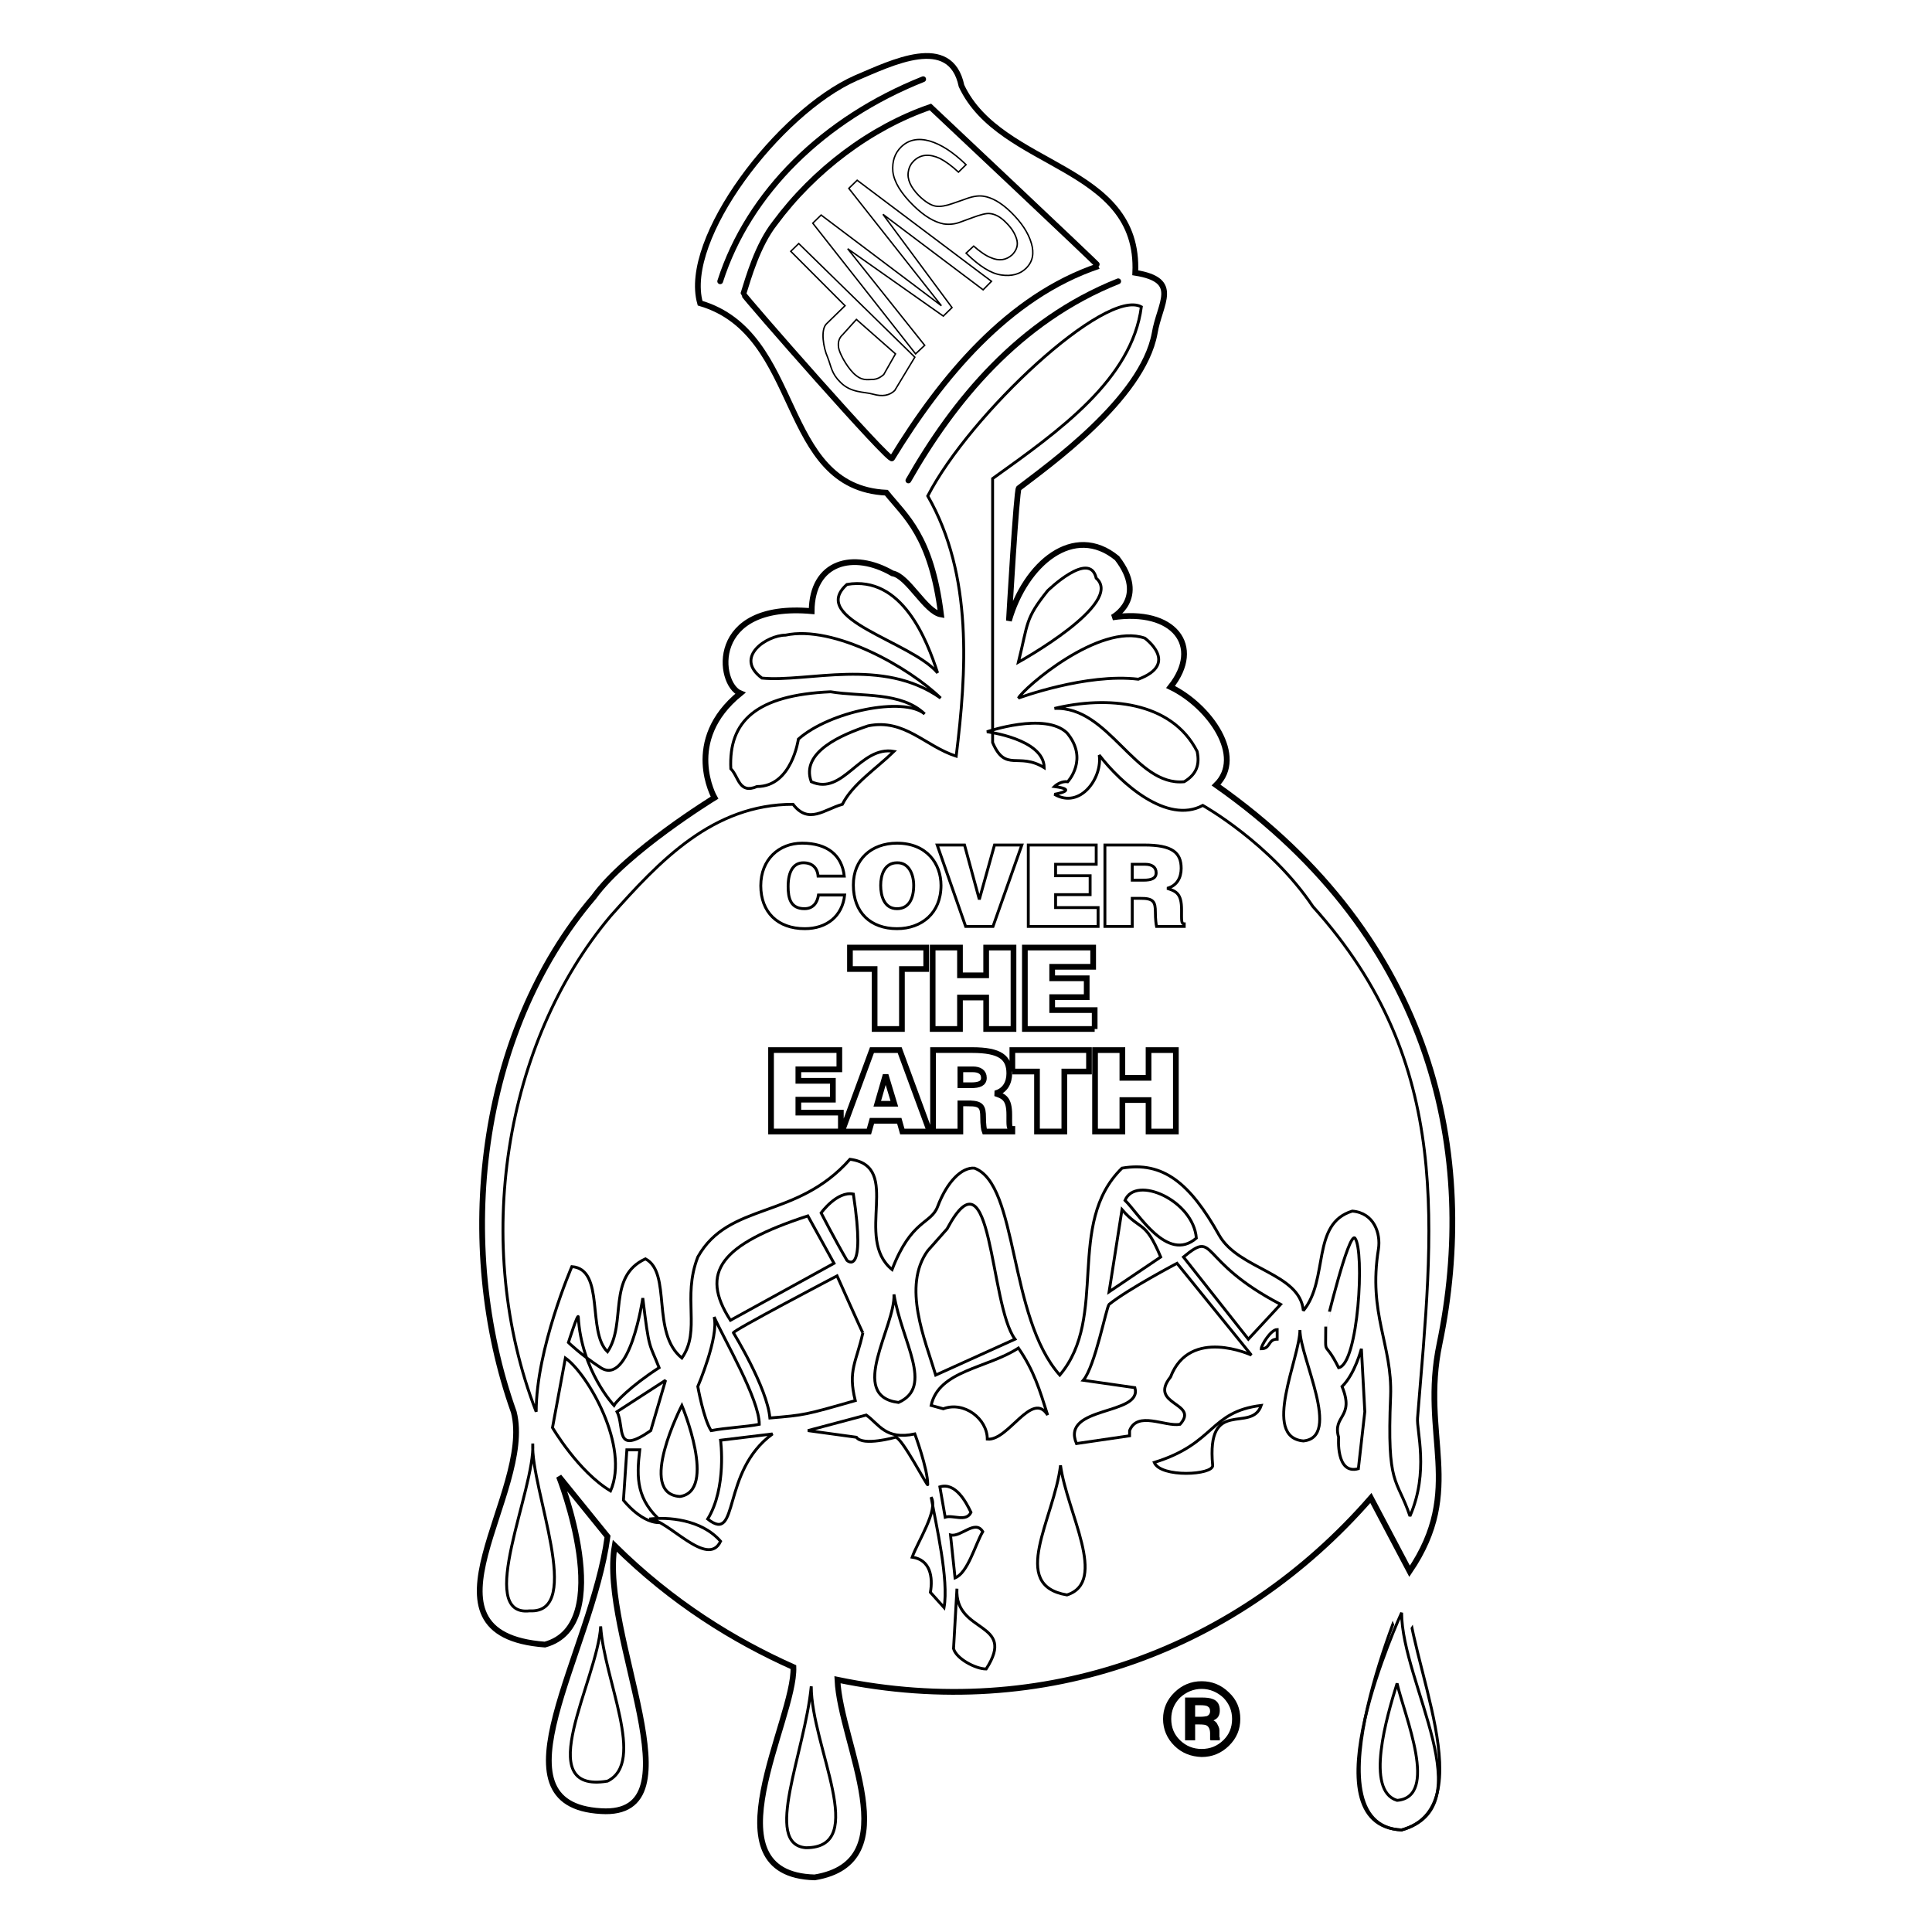 <?xml version="1.0" encoding="utf-8"?>
<!-- Generator: Adobe Illustrator 13.0.0, SVG Export Plug-In . SVG Version: 6.00 Build 14948)  -->
<!DOCTYPE svg PUBLIC "-//W3C//DTD SVG 1.0//EN" "http://www.w3.org/TR/2001/REC-SVG-20010904/DTD/svg10.dtd">
<svg version="1.0" id="Layer_1" xmlns="http://www.w3.org/2000/svg" xmlns:xlink="http://www.w3.org/1999/xlink" x="0px" y="0px"
	 width="192.756px" height="192.756px" viewBox="0 0 192.756 192.756" enable-background="new 0 0 192.756 192.756"
	 xml:space="preserve">
<g>
	<polygon fill-rule="evenodd" clip-rule="evenodd" fill="#FFFFFF" points="0,0 192.756,0 192.756,192.756 0,192.756 0,0 	"/>
	
		<path fill-rule="evenodd" clip-rule="evenodd" fill="#FFFFFF" stroke="#000000" stroke-width="0.287" stroke-miterlimit="2.613" d="
		M139.84,182.576c-9.804-0.441,0.53-24.076,0.53-24.076C140.37,165.553,148.092,180.25,139.84,182.576L139.84,182.576z"/>
	
		<path fill-rule="evenodd" clip-rule="evenodd" fill="#FFFFFF" stroke="#FFFFFF" stroke-width="5.004" stroke-linecap="square" stroke-miterlimit="2.613" d="
		M95.929,8.419c3.861,8.309,17.83,7.829,17.299,18.649c4.656,0.738,2.461,3.028,1.931,6.056
		c-1.212,6.537-10.638,13.221-13.552,15.437c-0.228,0.147-0.984,13.221-0.984,13.221c1.628-5.65,6.473-9.75,10.788-6.241
		c3.104,4.025-0.454,5.946-0.454,5.946c6.133-0.96,9.048,2.807,5.83,6.905c3.861,1.883,7.419,6.943,4.504,9.787
		c21.956,15.436,26.158,37.152,22.297,55.763c-1.931,9.158,2.309,16.359-3.218,24.559l-3.634-9.195
		c-13.174,15.104-32.555,22.416-53.223,18.131c0.34,6.5,7.117,18.17-2.271,19.721c-10.978-0.295-1.931-15.732-2.12-20.975
		c-5.943-2.623-12.076-6.426-17.83-12.076c-1.552,8.789,8.668,27.068-1.363,26.441c-11.281-0.629-0.871-15.732,0.682-27.402
		l-4.846-5.982c0,0,5.792,14.809-1.438,16.766c-13.741-1.033-1.022-15.141-3.104-23.191c-5.943-16.654-3.596-37.816,8.025-51.405
		c3.293-4.542,12-9.897,12-9.897s-3.218-5.687,2.574-10.414c-2.233-0.924-3.217-9.122,7.117-8.162
		c0.076-4.985,4.202-6.056,8.062-3.803c1.552,0.258,3.294,3.84,4.846,4.099c-0.946-7.866-3.558-9.75-5.413-12.15
		c-10.864-0.517-8.291-15.88-18.586-18.908C68.03,23.67,77.721,11.078,85.33,7.68C88.964,6.166,94.832,3.175,95.929,8.419
		L95.929,8.419z"/>
	<path fill="none" stroke="#000000" stroke-width="0.574" stroke-miterlimit="2.613" d="M95.929,8.566
		c3.899,8.309,17.83,7.792,17.337,18.649c4.618,0.739,2.423,3.028,1.931,6.057c-1.212,6.537-10.676,13.221-13.552,15.437
		c-0.228,0.147-0.984,13.221-0.984,13.221c1.627-5.687,6.473-9.786,10.788-6.241c3.104,4.025-0.454,5.909-0.454,5.909
		c6.132-0.923,9.048,2.844,5.792,6.943c3.898,1.883,7.457,6.943,4.542,9.787c21.955,15.436,26.157,37.15,22.297,55.727
		c-1.931,9.195,2.573,14.512-2.991,22.711l-3.86-7.312c-13.174,15.105-32.556,22.416-53.224,18.133
		c0.303,6.5,7.117,18.17-2.271,19.721c-10.978-0.295-1.931-15.732-2.12-20.977c-5.943-2.658-12.076-6.426-17.83-12.113
		c-1.552,8.826,8.669,27.107-1.362,26.479c-11.319-0.627-0.909-15.768,0.644-27.4l-4.846-5.982c0,0,5.83,14.809-1.4,16.766
		c-13.779-1.035-1.06-15.141-3.104-23.191c-5.943-16.656-3.634-37.816,7.987-51.406c3.293-4.542,12.038-9.897,12.038-9.897
		s-3.256-5.688,2.574-10.414c-2.271-0.923-3.217-9.122,7.117-8.199c0.038-4.948,4.164-6.019,8.063-3.766
		c1.552,0.258,3.293,3.84,4.845,4.099c-0.984-7.866-3.558-9.786-5.451-12.15c-10.826-0.517-8.252-15.879-18.586-18.908
		c-1.818-6.426,7.873-19.055,15.52-22.453C88.964,6.277,94.832,3.322,95.929,8.566L95.929,8.566z"/>
	
		<path fill-rule="evenodd" clip-rule="evenodd" fill="#FFFFFF" stroke="#000000" stroke-width="0.574" stroke-miterlimit="2.613" d="
		M109.595,26.551c-9.01,3.028-15.672,11.116-20.593,19.167c-0.038,0.701-14.876-16.249-14.838-16.396
		c0.492-1.551,1.4-4.838,3.142-7.054c3.899-5.281,9.577-9.564,15.52-11.596C92.901,10.745,109.67,26.514,109.595,26.551
		L109.595,26.551z"/>
	
		<path fill-rule="evenodd" clip-rule="evenodd" fill="#FFFFFF" stroke="#FFFFFF" stroke-width="1.450000e-04" stroke-linecap="square" stroke-miterlimit="2.613" d="
		M72.914,26.551c2.839-12.039,13.06-15.289,19.003-18.317C85.974,11.262,76.094,16.728,72.914,26.551L72.914,26.551z"/>
	
		<path fill-rule="evenodd" clip-rule="evenodd" fill="#FFFFFF" stroke="#000000" stroke-width="0.287" stroke-miterlimit="2.613" d="
		M113.872,30.613c-0.946,7.238-8.139,12.335-14.839,17.135v26.331c1.287,3.028,2.574,0.923,5.148,2.511
		c-0.038-2.88-5.716-3.582-5.716-3.582s5.791-1.995,7.987,0.111c2.195,2.622,0.075,4.875,0.075,4.875
		c-0.53-0.074-1.06,0.221-1.325,0.48c2.536,0.332,0,0.775,0,0.775c2.612,1.514,4.808-1.699,4.467-3.915
		c2.158,2.807,6.776,6.943,10.335,5.022c0,0,6.775,3.804,10.978,10.082c14.232,15.769,11.962,32.165,10.447,51.036
		c-0.113,1.256,1.174,5.355-0.757,9.787c-1.325-3.914-2.31-2.844-1.931-11.965c0.189-5.135-2.271-8.199-1.211-14.699
		c0.228-1.514-0.416-3.582-2.612-3.766c-4.126,1.256-2.309,6.795-4.883,9.934c-0.341-3.768-6.474-4.1-8.404-7.533
		c-2.914-5.207-5.602-7.387-9.69-6.686c-5.678,5.541-1.287,14.846-6.208,20.645c-5.148-5.799-4.126-19.02-8.517-20.645
		c-1.25-0.109-2.726,1.33-3.672,3.842c-0.681,1.771-2.612,1.256-4.542,6.277c-3.861-3.139,1.098-10.303-4.202-11.004
		c-5.338,6.055-12.076,4.209-15.18,9.748c-1.59,4.1,0.34,7.312-1.59,10.082c-3.104-2.512-0.984-8.494-3.634-9.896
		c-3.861,1.771-1.854,6.426-3.785,9.27c-2.082-1.994-0.227-8.236-3.558-8.494c0,0-3.559,8.197-3.559,14.477
		c-6.473-16.693-3.179-36.855,7.42-49.449c4.921-5.54,10.221-11.153,18.208-11.153c1.552,2.031,3.104,0.517,4.921,0
		c1.022-2.031,3.369-3.545,5.148-5.281c-3.407-0.591-5.035,4.468-8.252,3.028c-1.098-2.992,3.142-4.727,5.678-5.577
		c3.634-0.738,5.678,2.031,8.782,3.028c1.022-8.309,1.704-18.058-2.838-25.961C96.762,41.323,110.313,28.693,113.872,30.613
		L113.872,30.613z"/>
	
		<path fill-rule="evenodd" clip-rule="evenodd" fill="#FFFFFF" stroke="#000000" stroke-width="0.287" stroke-miterlimit="2.613" d="
		M93.544,67.136c-2.612-3.139-12.946-5.354-9.047-8.826C89.986,57.387,92.484,63.85,93.544,67.136L93.544,67.136z"/>
	
		<path fill-rule="evenodd" clip-rule="evenodd" fill="#FFFFFF" stroke="#000000" stroke-width="0.287" stroke-miterlimit="2.613" d="
		M101.607,66.065c0.984-3.952,0.644-4.284,2.915-7.127c0,0,4.201-4.099,4.845-1.256C112.244,60.193,101.607,66.065,101.607,66.065
		L101.607,66.065z"/>
	
		<path fill-rule="evenodd" clip-rule="evenodd" fill="#FFFFFF" stroke="#000000" stroke-width="0.287" stroke-miterlimit="2.613" d="
		M93.847,69.647c-5.792-4.099-13.249-1.551-17.83-1.994c-2.839-2.105,0.53-4.284,2.347-4.284
		C83.248,62.335,90.743,66.619,93.847,69.647L93.847,69.647z"/>
	
		<path fill-rule="evenodd" clip-rule="evenodd" fill="#FFFFFF" stroke="#000000" stroke-width="0.287" stroke-miterlimit="2.613" d="
		M114.213,63.665c0,0,3.521,2.548-0.644,4.1c-5.187-0.628-11.962,1.883-11.962,1.883C102.137,68.65,109.67,62.114,114.213,63.665
		L114.213,63.665z"/>
	
		<path fill-rule="evenodd" clip-rule="evenodd" fill="#FFFFFF" stroke="#000000" stroke-width="0.287" stroke-miterlimit="2.613" d="
		M92.257,71.235c-2.082-1.772-9.501-0.258-12.605,2.511c0,0-0.644,4.727-4.126,4.727c-1.816,0.775-1.816-0.997-2.612-1.773
		c-0.227-4.764,2.537-7.349,9.956-7.681C85.974,69.536,89.911,68.983,92.257,71.235L92.257,71.235z"/>
	
		<path fill-rule="evenodd" clip-rule="evenodd" fill="#FFFFFF" stroke="#000000" stroke-width="0.287" stroke-miterlimit="2.613" d="
		M119.437,74.965c0.266,1.256,0,2.252-1.287,3.028c-4.921,0.48-7.495-7.571-12.946-7.312
		C110.39,69.426,116.862,69.906,119.437,74.965L119.437,74.965z"/>
	
		<path fill-rule="evenodd" clip-rule="evenodd" fill="#FFFFFF" stroke="#000000" stroke-width="0.287" stroke-miterlimit="2.613" d="
		M119.36,123.527c-2.914,2.512-5.791-2.512-7.116-3.768C113.304,117.213,119.058,119.76,119.36,123.527L119.36,123.527z"/>
	
		<path fill-rule="evenodd" clip-rule="evenodd" fill="#FFFFFF" stroke="#000000" stroke-width="0.287" stroke-miterlimit="2.613" d="
		M84.497,125.742c-1.287-2.215-2.574-4.727-2.574-4.727s1.59-2.215,3.218-1.883C86.428,127.627,84.497,125.742,84.497,125.742
		L84.497,125.742z"/>
	
		<path fill-rule="evenodd" clip-rule="evenodd" fill="#FFFFFF" stroke="#000000" stroke-width="0.287" stroke-miterlimit="2.613" d="
		M72.876,131.725c-3.104-4.801-0.984-7.57,7.722-10.414l2.612,4.729L72.876,131.725L72.876,131.725z"/>
	
		<path fill-rule="evenodd" clip-rule="evenodd" fill="#FFFFFF" stroke="#000000" stroke-width="0.287" stroke-miterlimit="2.613" d="
		M101.267,133.609l-7.912,3.582c-1.06-3.51-3.369-8.863-0.794-12.408l1.93-2.18C99.033,114.074,98.692,130.137,101.267,133.609
		L101.267,133.609z"/>
	
		<path fill-rule="evenodd" clip-rule="evenodd" fill="#FFFFFF" stroke="#000000" stroke-width="0.287" stroke-miterlimit="2.613" d="
		M115.803,125.41l-5.148,3.473l1.287-8.199C113.872,122.898,114.213,121.645,115.803,125.41L115.803,125.41z"/>
	
		<path fill-rule="evenodd" clip-rule="evenodd" fill="#FFFFFF" stroke="#000000" stroke-width="0.287" stroke-miterlimit="2.613" d="
		M127.765,130.137l-3.218,3.473l-6.473-8.199C121.443,122.641,119.36,125.742,127.765,130.137L127.765,130.137z"/>
	
		<path fill-rule="evenodd" clip-rule="evenodd" fill="#FFFFFF" stroke="#000000" stroke-width="0.287" stroke-miterlimit="2.613" d="
		M135.184,123.527c0.984,1.256,0.341,12.592-1.628,12.926c-1.514-3.029-1.286-0.812-1.286-4.1
		C132.27,132.354,134.54,122.898,135.184,123.527L135.184,123.527z"/>
	
		<path fill-rule="evenodd" clip-rule="evenodd" fill="#FFFFFF" stroke="#000000" stroke-width="0.287" stroke-miterlimit="2.613" d="
		M124.85,135.197c0,0-6.132-2.844-8.062,2.178c-2.271,2.844,2.915,2.549,0.946,4.729c-1.515,0.258-4.24-1.367-5.035,0.627v0.518
		l-5.3,0.775c-1.59-3.805,6.625-2.77,5.83-5.576l-5.148-0.738c1.174-1.367,2.31-7.35,2.574-7.572
		c1.931-1.551,6.776-4.098,6.776-4.098L124.85,135.197L124.85,135.197z"/>
	
		<path fill-rule="evenodd" clip-rule="evenodd" fill="#FFFFFF" stroke="#000000" stroke-width="0.287" stroke-miterlimit="2.613" d="
		M86.087,132.98c-0.644,2.918-1.514,3.73-0.757,6.758c-5.034,1.441-5.034,1.441-8.517,1.736c-0.265-3.027-3.634-8.494-3.634-8.494
		c-0.378-0.072,10.334-5.686,10.334-5.686S86.087,133.055,86.087,132.98L86.087,132.98z"/>
	
		<path fill-rule="evenodd" clip-rule="evenodd" fill="#FFFFFF" stroke="#000000" stroke-width="0.287" stroke-miterlimit="2.613" d="
		M89.646,139.924c-5.148-0.627-0.303-7.57-0.455-10.783C89.986,133.941,93.204,138.336,89.646,139.924L89.646,139.924z"/>
	
		<path fill-rule="evenodd" clip-rule="evenodd" fill="#FFFFFF" stroke="#000000" stroke-width="0.287" stroke-miterlimit="2.613" d="
		M65.759,136.453c-2.915,1.883-4.353,3.471-4.505,3.766c0,0-3.255-3.471-3.558-8.826c-0.038-0.443-0.984,2.549-0.984,2.549
		s1.287,1.256,3.218,2.512c2.915,1.883,4.202-6.943,4.202-6.943C64.775,134.865,64.775,133.941,65.759,136.453L65.759,136.453z"/>
	
		<path fill-rule="evenodd" clip-rule="evenodd" fill="#FFFFFF" stroke="#000000" stroke-width="0.287" stroke-miterlimit="2.613" d="
		M75.753,142.104c-1.287,0.258-3.218,0.332-4.808,0.627c-0.757-1.182-1.325-4.395-1.325-4.395s2.12-4.949,1.628-6.943
		C72.27,133.682,75.753,139.592,75.753,142.104L75.753,142.104z"/>
	
		<path fill-rule="evenodd" clip-rule="evenodd" fill="#FFFFFF" stroke="#000000" stroke-width="0.287" stroke-miterlimit="2.613" d="
		M104.522,141.18c-1.553-2.512-3.938,2.621-6.019,2.4c0-2.031-2.31-3.805-4.392-3.027l-1.211-0.334
		c0.757-3.508,5.603-3.691,8.707-5.723C103.159,136.748,103.728,138.668,104.522,141.18L104.522,141.18z"/>
	
		<path fill-rule="evenodd" clip-rule="evenodd" fill="#FFFFFF" stroke="#000000" stroke-width="0.287" stroke-miterlimit="2.613" d="
		M130.036,143.764c-4.202-0.369-0.341-8.309-0.341-11.078C129.695,135.455,133.897,143.395,130.036,143.764L130.036,143.764z"/>
	
		<path fill-rule="evenodd" clip-rule="evenodd" fill="#FFFFFF" stroke="#000000" stroke-width="0.287" stroke-miterlimit="2.613" d="
		M133.897,138.336c1.286-1.256,1.93-3.768,1.93-3.768l0.341,6.279l-0.644,5.686c-2.271,0.629-1.969-3.139-1.969-3.139
		C132.913,141.18,135.184,141.475,133.897,138.336L133.897,138.336z"/>
	
		<path fill-rule="evenodd" clip-rule="evenodd" fill="#FFFFFF" stroke="#000000" stroke-width="0.287" stroke-miterlimit="2.613" d="
		M60.914,148.75c-3.218-1.92-5.792-6.314-5.792-6.314l1.287-6.943C58.643,137.08,62.845,144.318,60.914,148.75L60.914,148.75z"/>
	
		<path fill-rule="evenodd" clip-rule="evenodd" fill="#FFFFFF" stroke="#000000" stroke-width="0.287" stroke-miterlimit="2.613" d="
		M64.927,142.73c-3.672,2.549-2.574-0.369-3.37-1.883l4.846-3.139L64.927,142.73L64.927,142.73z"/>
	
		<path fill-rule="evenodd" clip-rule="evenodd" fill="#FFFFFF" stroke="#000000" stroke-width="0.287" stroke-miterlimit="2.613" d="
		M68.03,140.219c0,0-4.542,8.826-0.189,9.086C71.588,148.75,68.03,140.219,68.03,140.219L68.03,140.219z"/>
	
		<path fill-rule="evenodd" clip-rule="evenodd" fill="#FFFFFF" stroke="#000000" stroke-width="0.287" stroke-miterlimit="2.613" d="
		M71.892,143.691l5.186-0.629c-5.186,3.768-3.256,11.043-6.473,8.494C72.535,148.418,71.892,143.691,71.892,143.691L71.892,143.691z
		"/>
	
		<path fill-rule="evenodd" clip-rule="evenodd" fill="#FFFFFF" stroke="#000000" stroke-width="0.287" stroke-miterlimit="2.613" d="
		M52.851,160.715c-5.489,0.627,0.568-12.186,0.303-16.691C52.927,148.529,58.34,161.01,52.851,160.715L52.851,160.715z"/>
	
		<path fill-rule="evenodd" clip-rule="evenodd" fill="#FFFFFF" stroke="#000000" stroke-width="0.287" stroke-miterlimit="2.613" d="
		M96.875,150.891c-0.492,0.998-1.779,0.223-2.574,0.48l-0.53-3.027C95.324,147.863,96.383,149.857,96.875,150.891L96.875,150.891z"
		/>
	
		<path fill-rule="evenodd" clip-rule="evenodd" fill="#FFFFFF" stroke="#000000" stroke-width="0.287" stroke-miterlimit="2.613" d="
		M66.1,151.889c-1.968,0.295-3.899-2.215-3.899-2.215l0.341-5.023h1.287C63.488,147.457,63.488,149.674,66.1,151.889L66.1,151.889z"
		/>
	
		<path fill-rule="evenodd" clip-rule="evenodd" fill="#FFFFFF" stroke="#000000" stroke-width="0.287" stroke-miterlimit="2.613" d="
		M106.453,159.127c-5.83-0.961-1.287-7.57-0.645-12.926C106.453,150.93,110.579,157.797,106.453,159.127L106.453,159.127z"/>
	
		<path fill-rule="evenodd" clip-rule="evenodd" fill="#FFFFFF" stroke="#000000" stroke-width="0.287" stroke-miterlimit="2.613" d="
		M94.188,160.383l-1.362-1.514c0.265-1.516,0-3.25-1.817-3.51c0.53-1.514,2.649-4.727,1.893-5.982
		C93.393,152.148,94.68,157.613,94.188,160.383L94.188,160.383z"/>
	
		<path fill-rule="evenodd" clip-rule="evenodd" fill="#FFFFFF" stroke="#000000" stroke-width="0.287" stroke-miterlimit="2.613" d="
		M71.892,153.773c-1.287,2.77-5.299-2.217-7.116-2.217C66.592,151.336,69.961,151.557,71.892,153.773L71.892,153.773z"/>
	
		<path fill-rule="evenodd" clip-rule="evenodd" fill="#FFFFFF" stroke="#000000" stroke-width="0.287" stroke-miterlimit="2.613" d="
		M98.049,152.812c-0.757,1.293-1.477,4.1-2.763,4.615l-0.454-4.283C95.854,153.402,97.292,151.557,98.049,152.812L98.049,152.812z"
		/>
	
		<path fill-rule="evenodd" clip-rule="evenodd" fill="#FFFFFF" stroke="#000000" stroke-width="0.287" stroke-miterlimit="2.613" d="
		M98.39,166.514c-1.06,0-2.991-1.035-3.255-2.031l0.341-5.982C95.21,163.041,101.494,161.713,98.39,166.514L98.39,166.514z"/>
	<path fill="none" stroke="#000000" stroke-width="0.287" stroke-miterlimit="2.613" d="M139.84,182.576
		c-9.804-0.441,0-21.676,0-21.676C139.84,167.953,148.092,180.25,139.84,182.576L139.84,182.576z"/>
	
		<path fill-rule="evenodd" clip-rule="evenodd" fill="#FFFFFF" stroke="#000000" stroke-width="0.287" stroke-miterlimit="2.613" d="
		M60.611,177.703c-7.76,1.293-0.984-10.082-0.682-15.438C60.271,167.621,64.472,175.818,60.611,177.703L60.611,177.703z"/>
	
		<path fill-rule="evenodd" clip-rule="evenodd" fill="#FFFFFF" stroke="#000000" stroke-width="0.287" stroke-miterlimit="2.613" d="
		M139.386,179.623c-3.218-0.961-1.022-8.383,0-11.67C140.143,171.24,143.588,179.291,139.386,179.623L139.386,179.623z"/>
	
		<path fill-rule="evenodd" clip-rule="evenodd" fill="#FFFFFF" stroke="#000000" stroke-width="0.287" stroke-miterlimit="2.613" d="
		M80.409,184.35c-4.315-0.332-0.113-9.453,0.53-16.102C80.939,174.268,86.769,184.35,80.409,184.35L80.409,184.35z"/>
	
		<path fill-rule="evenodd" clip-rule="evenodd" fill="#FFFFFF" stroke="#000000" stroke-width="0.287" stroke-miterlimit="2.613" d="
		M125.834,140.219c-5.186,0.629-4.543,3.805-10.675,5.688c0.644,1.551,5.905,1.256,5.829,0.295
		C120.346,139.297,124.85,143.062,125.834,140.219L125.834,140.219z"/>
	
		<path fill-rule="evenodd" clip-rule="evenodd" fill="#FFFFFF" stroke="#000000" stroke-width="0.287" stroke-miterlimit="2.613" d="
		M127.424,132.648c-0.644,0-1.59,1.588-1.59,1.92c0.946,0,0.644-0.959,1.59-0.959V132.648L127.424,132.648z"/>
	
		<path fill-rule="evenodd" clip-rule="evenodd" fill="#FFFFFF" stroke="#000000" stroke-width="0.287" stroke-miterlimit="2.613" d="
		M86.428,141.18c1.287,0.924,1.931,2.512,4.845,1.883c0,0,1.288,3.471,1.288,5.059c0,0.297-2.575-4.727-3.218-4.727
		c0,0-3.255,0.924-3.899,0l-4.845-0.664L86.428,141.18L86.428,141.18z"/>
	<path fill="none" stroke="#000000" stroke-width="0.143" stroke-miterlimit="2.613" d="M95.626,17.171
		c-0.681-0.628-1.287-1.071-1.855-1.366c-1.06-0.48-1.893-0.406-2.574,0.221c-0.303,0.296-0.492,0.628-0.567,1.071
		c-0.152,0.775,0.227,1.587,1.06,2.437c0.644,0.628,1.211,0.96,1.666,1.034c0.492,0.074,1.022-0.037,1.666-0.258l1.173-0.406
		c0.757-0.295,1.362-0.406,1.893-0.333c0.833,0.111,1.779,0.628,2.764,1.588c1.06,1.034,1.741,2.068,2.044,3.102
		c0.303,0.997,0.151,1.847-0.53,2.511c-0.605,0.591-1.438,0.812-2.461,0.665c-1.06-0.148-2.195-0.887-3.52-2.179l0.757-0.702
		c0.644,0.554,1.211,0.96,1.703,1.145c0.833,0.369,1.552,0.258,2.158-0.295c0.454-0.48,0.605-0.997,0.416-1.588
		c-0.189-0.59-0.53-1.107-1.06-1.625c-0.568-0.591-1.136-0.85-1.628-0.887c-0.341-0.037-0.909,0.111-1.704,0.407l-1.211,0.443
		c-0.567,0.222-1.136,0.259-1.665,0.185c-0.947-0.185-1.931-0.775-2.991-1.809c-1.287-1.256-1.968-2.4-2.082-3.435
		c-0.076-0.997,0.189-1.81,0.833-2.438c0.719-0.702,1.666-0.923,2.839-0.591c1.135,0.332,2.347,1.108,3.634,2.363L95.626,17.171
		L95.626,17.171z M98.087,28.915l-9.994-7.534l6.89,9.306l-0.871,0.85l-9.539-6.721l7.685,9.638l-0.909,0.85L81.09,22.267
		l0.833-0.812l12,9.048l-9.236-11.707l0.833-0.812l13.4,10.082L98.087,28.915L98.087,28.915z M91.273,35.635l-2.006,3.324
		c-0.53,0.517-1.249,0.627-2.158,0.369c-0.908-0.258-2.195-0.111-3.255-1.182c-0.908-0.886-0.908-1.551-1.287-2.511
		c-0.416-0.923-0.719-2.732-0.113-3.323l1.855-1.81l-5.414-5.428l0.795-0.776L91.273,35.635L91.273,35.635z M87.185,37.851
		c0.341-0.037,0.644-0.185,0.984-0.479l1.173-2.068l-3.899-3.435l-1.363,1.514c-0.378,0.333-0.492,0.775-0.416,1.293
		c0.076,0.517,0.719,1.772,1.476,2.547C86.011,38.073,86.541,37.851,87.185,37.851L87.185,37.851z"/>
	<path fill="none" stroke="#000000" stroke-width="0.574" stroke-linecap="round" stroke-miterlimit="2.613" d="M71.854,28.065
		c2.839-8.863,10.334-16.212,20.252-20.164 M90.63,47.933c4.504-7.903,11.016-15.917,20.933-19.868"/>
	<path fill="none" stroke="#000000" stroke-width="0.568" stroke-miterlimit="2.613" d="M83.892,112.893v-1.885h-4.24v-1.293
		h3.445v-1.883h-3.445v-1.145h4.089v-1.92h-6.814v8.125H83.892L83.892,112.893z M89.229,110.123h-1.704l0.833-2.881L89.229,110.123
		L89.229,110.123z M86.692,112.893l0.303-1.072h2.726l0.303,1.072h2.726l-2.991-8.125h-2.763l-2.991,8.125H86.692L86.692,112.893z
		 M95.815,106.688h1.249c0.644,0,1.099,0.258,1.099,0.85c0,0.555-0.455,0.738-1.288,0.738h-1.06V106.688L95.815,106.688z
		 M96.648,110.086c1.249,0,1.438,0.332,1.438,1.402c0,0.701,0.076,1.219,0.151,1.404h2.764v-0.26c-0.341,0-0.304-0.332-0.304-1.402
		c0-1.625-0.529-1.848-1.4-2.143c0.984-0.258,1.4-1.07,1.4-1.994c0-1.588-0.908-2.326-3.709-2.326H93.09v8.125h2.726v-2.807H96.648
		L96.648,110.086z M101.002,106.908h2.46v5.984h2.726v-5.984h2.461v-2.141h-7.646V106.908L101.002,106.908z M111.979,112.893v-3.141
		h2.612v3.141h2.725v-8.125h-2.725v2.77h-2.612v-2.77h-2.726v8.125H111.979L111.979,112.893z M84.8,96.68h2.46v5.982h2.725V96.68
		h2.423v-2.142H84.8V96.68L84.8,96.68z M95.778,102.662v-3.139h2.612v3.139h2.726v-8.124H98.39v2.77h-2.612v-2.77h-2.726v8.124
		H95.778L95.778,102.662z M109.216,102.662v-1.883h-4.239v-1.293h3.444v-1.883h-3.444v-1.146h4.088v-1.92h-6.813v8.124H109.216
		L109.216,102.662z"/>
	<path fill="none" stroke="#000000" stroke-width="0.287" stroke-miterlimit="2.613" d="M84.232,87.41
		c-0.227-2.068-1.666-3.287-4.202-3.287c-2.309,0-4.126,1.625-4.126,4.247s1.666,4.284,4.392,4.284c2.195,0,3.748-1.255,3.975-3.36
		h-2.612c-0.114,0.775-0.53,1.366-1.4,1.366c-1.401,0-1.628-1.071-1.628-2.216c0-1.551,0.567-2.364,1.514-2.364
		c0.871,0,1.401,0.48,1.477,1.33H84.232L84.232,87.41z M89.494,86.081c1.173-0.037,1.666,1.145,1.666,2.253
		c0,1.33-0.492,2.327-1.666,2.327c-1.287,0-1.628-1.292-1.628-2.327C87.866,87.3,88.245,86.081,89.494,86.081L89.494,86.081z
		 M89.494,84.124c-2.574,0-4.354,1.625-4.354,4.173c0,2.77,1.741,4.357,4.354,4.357c2.46,0,4.391-1.551,4.391-4.321
		C93.885,86.192,92.484,84.124,89.494,84.124L89.494,84.124z M96.345,92.433h2.726l2.877-8.125h-2.726l-1.514,5.429l-1.477-5.429
		h-2.726L96.345,92.433L96.345,92.433z M109.557,92.433V90.55h-4.24v-1.293h3.445v-1.884h-3.445v-1.145h4.051v-1.92h-6.775v8.125
		H109.557L109.557,92.433z M112.964,86.229h1.287c0.644,0,1.098,0.259,1.098,0.85c0,0.554-0.454,0.738-1.287,0.738h-1.098V86.229
		L112.964,86.229z M113.796,89.626c1.288,0,1.477,0.332,1.477,1.403c0,0.702,0.076,1.219,0.114,1.403h2.763v-0.258
		c-0.303,0-0.265-0.332-0.265-1.403c0-1.625-0.53-1.846-1.438-2.142c0.984-0.258,1.4-1.071,1.4-1.994
		c0-1.588-0.908-2.327-3.672-2.327h-3.937v8.125h2.726v-2.806H113.796L113.796,89.626z"/>
	<path fill-rule="evenodd" clip-rule="evenodd" d="M122.503,174.084c-0.72,0.701-1.59,1.07-2.612,1.07
		c-1.021-0.037-1.893-0.369-2.611-1.07c-0.72-0.703-1.099-1.588-1.099-2.586c0-0.996,0.379-1.846,1.099-2.547
		c0.719-0.703,1.59-1.072,2.611-1.072c1.022,0,1.893,0.369,2.612,1.072c0.757,0.701,1.098,1.551,1.098,2.547
		C123.601,172.496,123.26,173.344,122.503,174.084L122.503,174.084z M117.619,169.283c-0.605,0.627-0.908,1.365-0.908,2.215
		c0,0.887,0.303,1.625,0.908,2.217c0.645,0.627,1.401,0.922,2.271,0.922c0.871,0,1.628-0.295,2.271-0.922
		c0.605-0.592,0.908-1.33,0.908-2.217c0-0.85-0.303-1.588-0.908-2.215c-0.644-0.592-1.4-0.924-2.271-0.924
		C119.021,168.359,118.264,168.691,117.619,169.283L117.619,169.283z"/>
	<path fill="none" stroke="#000000" stroke-width="0.287" stroke-miterlimit="2.613" d="M122.503,174.084
		c-0.72,0.701-1.59,1.07-2.612,1.07c-1.021-0.037-1.893-0.369-2.611-1.07c-0.72-0.703-1.098-1.588-1.098-2.586
		s0.378-1.846,1.098-2.547c0.719-0.703,1.59-1.072,2.611-1.072c1.022,0,1.893,0.369,2.612,1.072
		c0.757,0.701,1.098,1.549,1.098,2.547S123.26,173.344,122.503,174.084L122.503,174.084z M117.619,169.283
		c-0.605,0.627-0.908,1.365-0.908,2.215c0,0.887,0.303,1.625,0.908,2.217c0.645,0.627,1.401,0.922,2.271,0.922
		c0.871,0,1.628-0.295,2.271-0.922c0.605-0.592,0.908-1.33,0.908-2.217c0-0.85-0.303-1.588-0.908-2.215
		c-0.644-0.592-1.4-0.924-2.271-0.924C119.021,168.359,118.264,168.691,117.619,169.283L117.619,169.283z"/>
	<path fill-rule="evenodd" clip-rule="evenodd" d="M119.815,169.504c0.53,0,0.87,0.037,1.136,0.148
		c0.416,0.146,0.605,0.48,0.605,0.996c0,0.371-0.113,0.629-0.379,0.775c-0.151,0.111-0.341,0.148-0.605,0.223
		c0.303,0.037,0.567,0.146,0.719,0.369c0.114,0.221,0.189,0.406,0.228,0.627v0.297c0,0.072,0,0.184,0,0.295
		c0,0.074,0,0.146,0.038,0.186v0.072h-0.644c0-0.037,0-0.037-0.038-0.037c0-0.035,0-0.035,0-0.074v-0.109v-0.332
		c0-0.443-0.151-0.738-0.379-0.887c-0.15-0.111-0.416-0.148-0.832-0.148h-0.568v1.588h-0.719v-3.988H119.815L119.815,169.504z
		 M120.572,170.133c-0.151-0.111-0.454-0.148-0.833-0.148h-0.644v1.439h0.682c0.303,0,0.53-0.037,0.682-0.072
		c0.265-0.111,0.416-0.332,0.416-0.629C120.875,170.428,120.762,170.242,120.572,170.133L120.572,170.133z"/>
	<path fill="none" stroke="#000000" stroke-width="0.287" stroke-miterlimit="2.613" d="M119.815,169.504
		c0.53,0,0.87,0.037,1.136,0.148c0.416,0.146,0.605,0.48,0.605,0.996c0,0.371-0.113,0.629-0.379,0.775
		c-0.151,0.111-0.341,0.148-0.605,0.223c0.303,0.037,0.567,0.146,0.719,0.369c0.114,0.221,0.228,0.406,0.228,0.627v0.297
		c0,0.072,0,0.184,0,0.295c0,0.074,0,0.146,0.038,0.184v0.074h-0.644c0,0,0-0.037-0.038-0.037c0,0,0-0.037,0-0.074v-0.109v-0.332
		c0-0.443-0.151-0.738-0.378-0.887c-0.151-0.111-0.417-0.148-0.833-0.148h-0.568v1.588h-0.719v-3.988H119.815L119.815,169.504z
		 M120.572,170.133c-0.151-0.111-0.454-0.148-0.833-0.148h-0.644v1.439h0.682c0.303,0,0.53-0.037,0.682-0.072
		c0.265-0.111,0.416-0.332,0.416-0.629C120.875,170.428,120.762,170.242,120.572,170.133L120.572,170.133z"/>
</g>
</svg>
